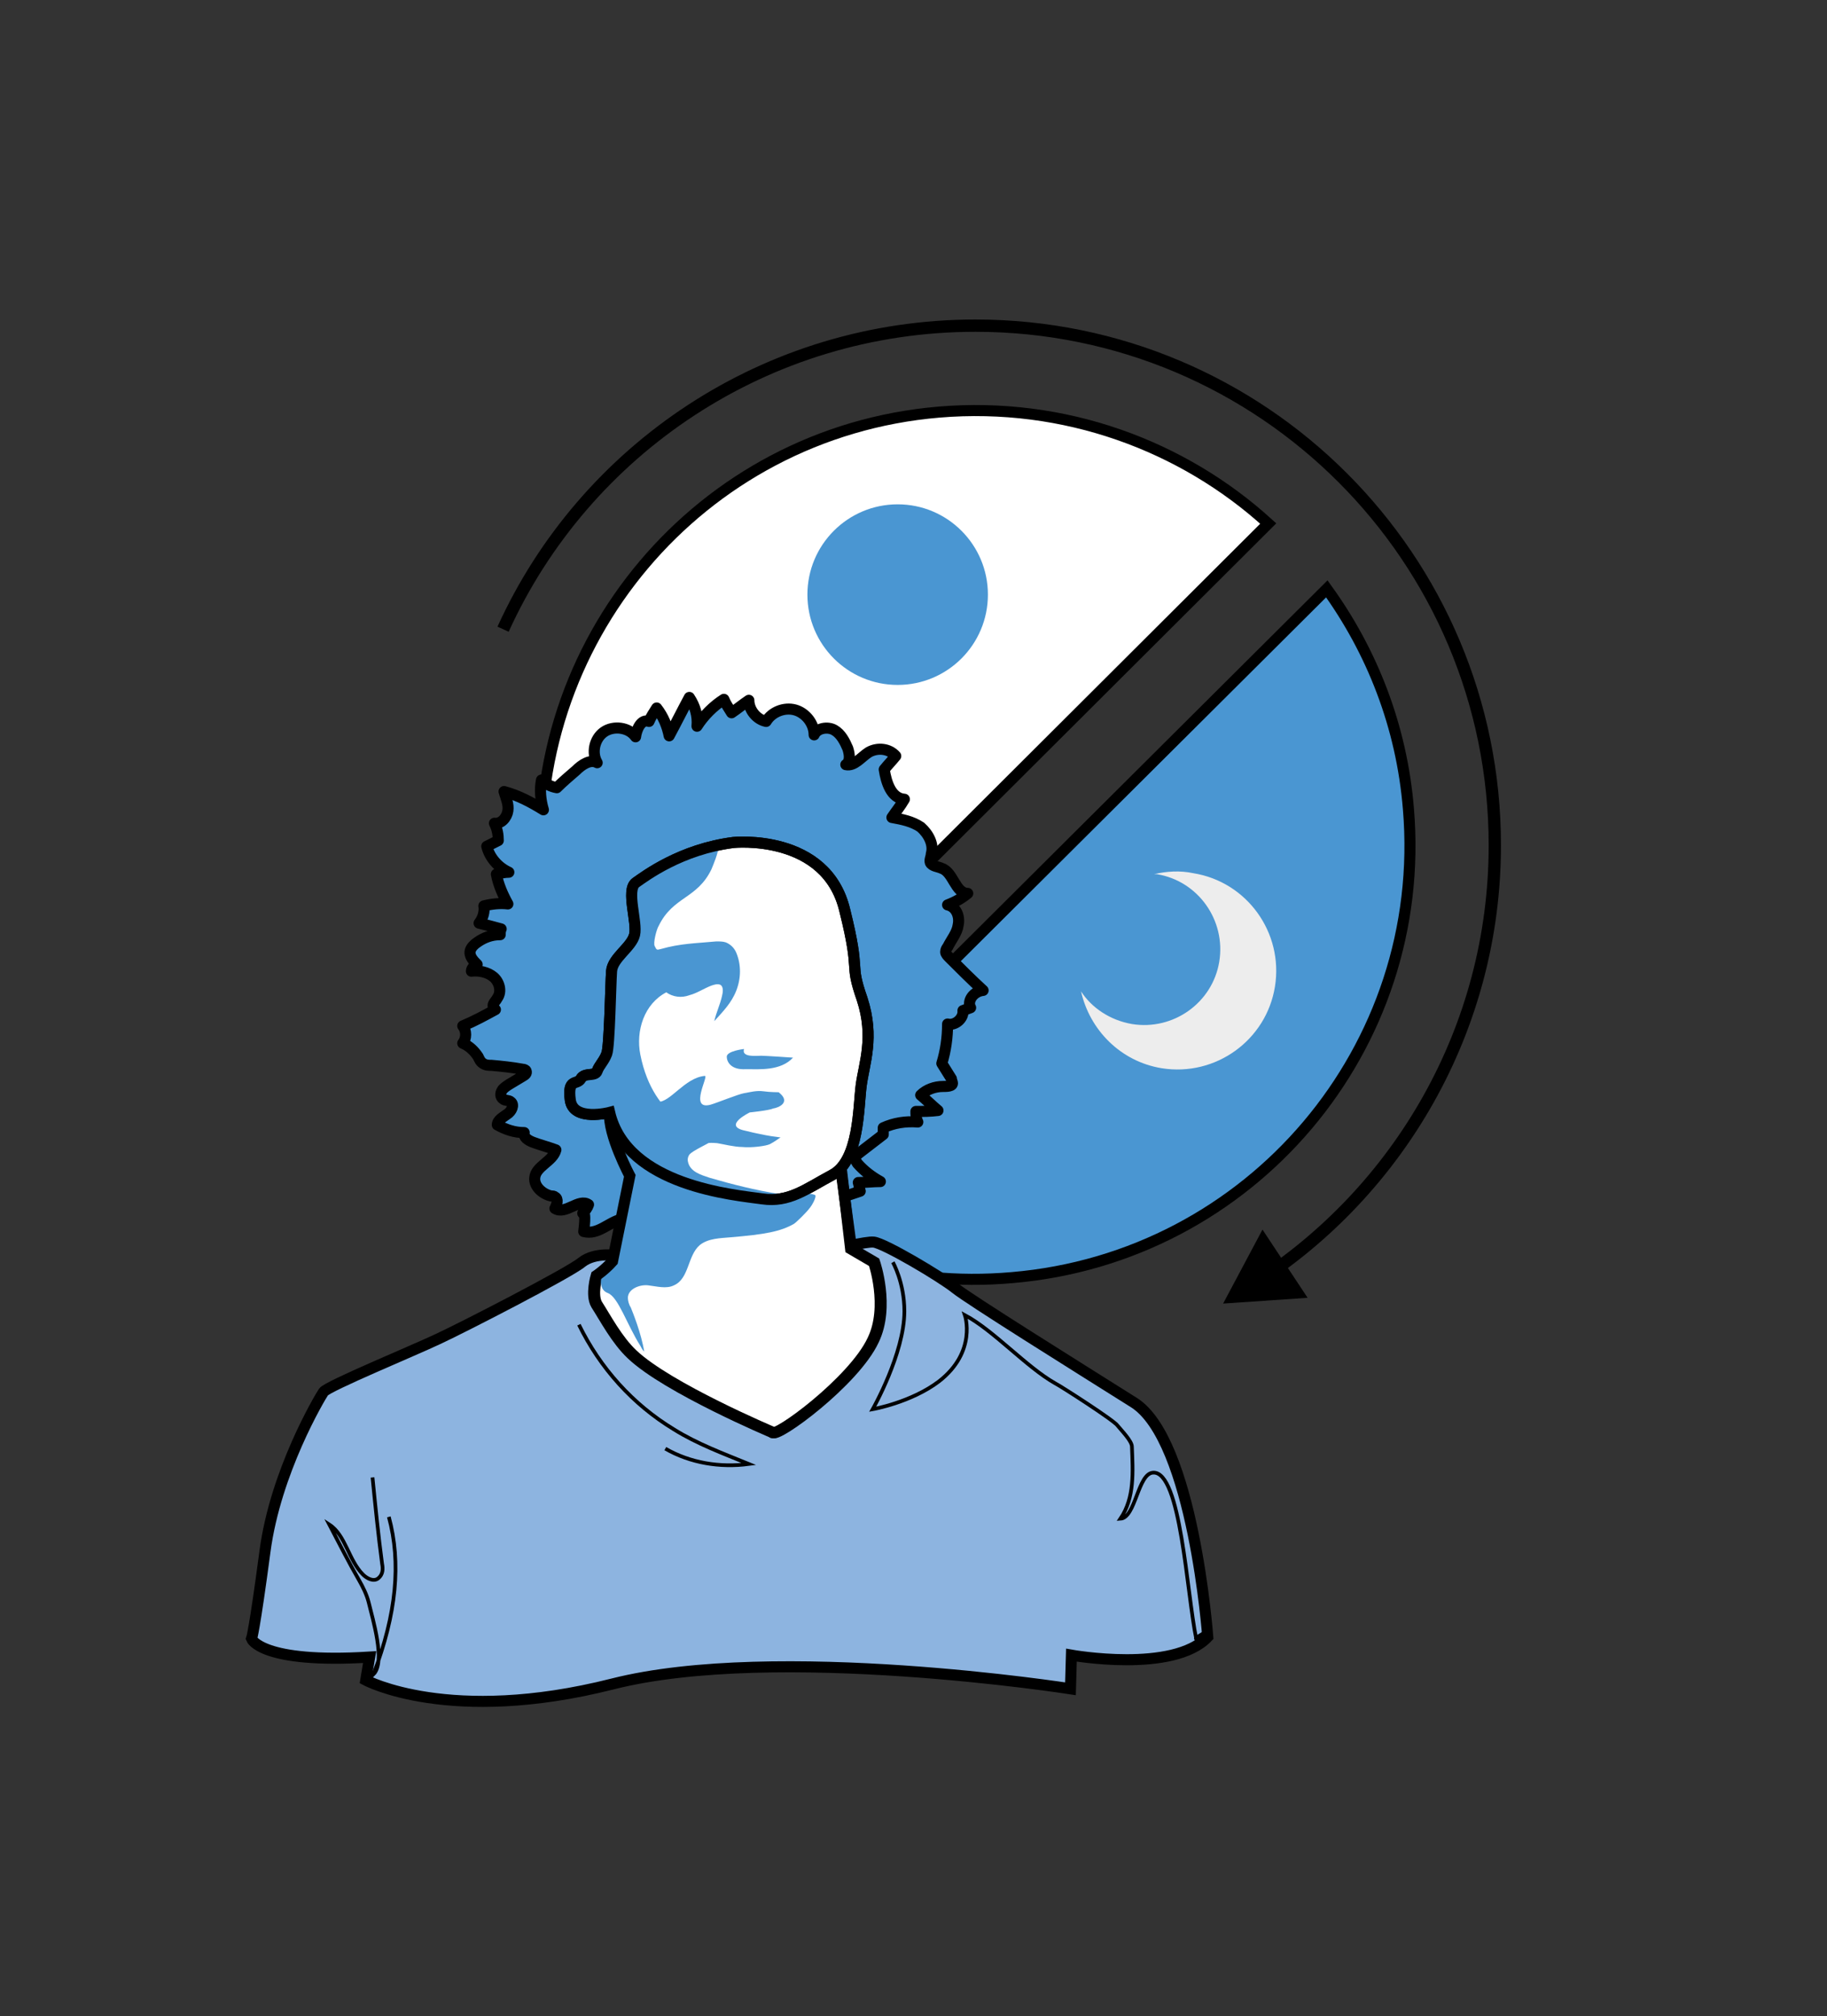 <?xml version="1.0" encoding="utf-8"?>
<!-- Generator: Adobe Illustrator 25.2.3, SVG Export Plug-In . SVG Version: 6.00 Build 0)  -->
<svg version="1.1" id="Laag_1" xmlns="http://www.w3.org/2000/svg" xmlns:xlink="http://www.w3.org/1999/xlink" x="0px" y="0px"
	 viewBox="0 0 190.3 209.9" style="enable-background:new 0 0 190.3 209.9;" xml:space="preserve">
<rect x="0" y="0" width="190.3" height="209.9" fill="#333333" stroke="none"/>
<style type="text/css">
	.st0{fill:#FFFFFF;stroke:#000000;stroke-width:1.152;stroke-miterlimit:10;}
	.st1{fill:#4A96D2;stroke:#000000;stroke-width:1.152;stroke-miterlimit:10;}
	.st2{fill:#4A96D2;}
	.st3{fill:none;stroke:#000000;stroke-width:1.28;stroke-miterlimit:10;}
	.st4{fill:#EDEDED;}
	.st5{fill:#8DB4E0;stroke:#000000;stroke-width:1.152;stroke-miterlimit:10;}
	.st6{fill:#4A96D2;stroke:#000000;stroke-width:1.152;stroke-linejoin:round;stroke-miterlimit:10;}
	.st7{fill:none;stroke:#000000;stroke-width:0.384;stroke-miterlimit:10;}
	.st8{fill:none;stroke:#000000;stroke-width:1.152;stroke-miterlimit:10;}
</style>
<g>
	<g>
		<path class="st0" d="M97.8,42.9C72.9,45,54.5,66.9,56.5,91.7c0.9,10.3,5.1,19.5,11.6,26.6l64-63.8
			C123.2,46.4,110.9,41.8,97.8,42.9z"/>
		<path class="st1" d="M74.8,124.4c8.5,6.3,19.2,9.6,30.6,8.6c24.9-2.1,43.4-23.9,41.3-48.8c-0.7-8.6-3.8-16.4-8.5-22.9L74.8,124.4z
			"/>
	</g>
	<circle class="st2" cx="93.5" cy="61.9" r="9.4"/>
	<g>
		<path class="st3" d="M52.4,65.5c8.5-18.7,27.4-31.6,49.2-31.6c29.9,0,54.1,24.2,54.1,54.1c0,19.1-10,36-25,45.6"/>
		<polygon points="131.5,128 136.2,135.1 127.4,135.7 		"/>
	</g>
	<g>
		<path class="st4" d="M117.9,106.6c4.3,0.7,8.4-2.2,9.1-6.5c0.7-4.3-2.2-8.4-6.5-9.1c-0.1,0-0.2,0-0.3,0c1.3-0.3,2.7-0.4,4.1-0.1
			c5.6,0.9,9.4,6.2,8.5,11.8c-0.9,5.6-6.2,9.4-11.8,8.5c-4.3-0.7-7.5-4-8.4-8C113.7,104.9,115.6,106.2,117.9,106.6z"/>
	</g>
	<g>
		<path class="st5" d="M64.3,130.7c0,0-2.3-0.4-3.7,0.7c-1.3,1.1-12.6,6.9-15,8c-2.3,1.1-11.5,4.9-11.9,5.5c-0.4,0.6-5,8.3-6.1,16.6
			c-1.1,8.3-1.4,9.1-1.4,9.1s1,2.6,12.3,1.9l-0.4,2.4c0,0,8.7,4.7,25.7,0.4c17-4.3,47.7,0.5,47.7,0.5l0.1-3.5c0,0,10.6,1.9,14.2-1.9
			c0,0-1.5-20.5-7.7-24.4c-6.2-3.9-17.1-10.7-18.6-11.9c-1.5-1.2-7.4-4.7-8.5-4.8c-0.7-0.1-4.4,0.8-4.4,0.8l-9.7,9.3L64.3,130.7z"/>
		<path class="st6" d="M102.4,103.1c-1.2-1.1-2.4-2.3-3.5-3.4c-0.2-0.2-0.4-0.4-0.4-0.6c0-0.2,0.1-0.4,0.2-0.5
			c0.4-0.8,1-1.5,1.1-2.3c0.2-0.9-0.2-1.9-1.1-2.1c0.8-0.3,1.5-0.7,2.1-1.2c-1.3,0-1.5-2.2-2.7-2.6c-0.4-0.2-1-0.2-1.2-0.6
			c-0.1-0.3,0.1-0.6,0.1-0.9c0.3-1-0.3-2.1-1.1-2.8c-0.9-0.6-1.9-0.8-3-1c0.4-0.6,0.9-1.2,1.3-1.9c-1.4-0.1-1.9-1.8-2.1-3.1
			c0.4-0.5,0.8-0.9,1.2-1.4c-0.7-0.8-1.9-0.9-2.8-0.4c-0.8,0.5-1.5,1.5-2.4,1.3c0.5-0.3,0.4-1.1,0.2-1.7c-0.3-0.7-0.7-1.5-1.4-1.9
			c-0.7-0.4-1.8-0.2-2.1,0.5c0-1.2-0.9-2.3-2-2.6c-1.1-0.3-2.4,0.2-3,1.2c-1-0.2-1.8-1.2-1.8-2.2c-0.6,0.4-1.2,0.9-1.8,1.3
			c-0.3-0.5-0.6-0.9-0.8-1.4c-1.1,0.7-2.1,1.7-2.8,2.8c0.1-1.1-0.2-2.1-0.8-3c-0.7,1.3-1.4,2.7-2.1,4c-0.2-1-0.6-2-1.3-2.9
			c-0.3,0.5-0.6,0.9-0.8,1.4c-0.8-0.3-1.3,0.8-1.4,1.6c-0.7-1-2.3-1.2-3.3-0.5c-1,0.7-1.3,2.2-0.7,3.2c-0.7-0.4-1.6,0.2-2.2,0.8
			c-0.7,0.6-1.4,1.2-2,1.8c-0.6-0.1-1.2-0.4-1.6-0.8c-0.2,1-0.1,2.1,0.2,3.1c-1.3-0.8-2.6-1.5-4.1-1.9c0.2,0.7,0.5,1.3,0.4,2
			s-0.7,1.4-1.4,1.3c0.3,0.6,0.4,1.2,0.4,1.8c-0.4,0.2-0.8,0.4-1.2,0.6c0.3,1.2,1.2,2.2,2.3,2.7c-0.4,0-0.9,0.1-1.3,0.2
			c0.2,1.1,0.7,2.2,1.2,3.1c-0.8-0.1-1.7,0-2.5,0.2c0.1,0.6-0.1,1.3-0.5,1.8c0.8,0.2,1.6,0.4,2.3,0.6c-0.1,0.2-0.1,0.4-0.1,0.6
			c-0.9,0-1.7,0.3-2.4,0.8c-0.3,0.2-0.6,0.5-0.7,0.8c-0.2,0.6,0.3,1.1,0.7,1.5c-0.3,0.1-0.6,0.4-0.6,0.7c0.8-0.1,1.7,0.1,2.3,0.6
			c0.6,0.5,0.9,1.5,0.4,2.2c-0.1,0.2-0.3,0.4-0.4,0.6c-0.1,0.2,0,0.5,0.2,0.6c-1.1,0.6-2.2,1.2-3.4,1.7c0.4,0.5,0.4,1.3,0,1.8
			c0.7,0.3,1.2,0.8,1.6,1.4c0.1,0.2,0.2,0.5,0.5,0.7c0.3,0.2,0.6,0.2,0.9,0.2c1.1,0.1,2.1,0.2,3.2,0.4c0.2,0,0.4,0.1,0.4,0.2
			c0.1,0.2-0.1,0.4-0.3,0.5c-0.5,0.3-1,0.6-1.5,0.9c-0.3,0.2-0.6,0.4-0.7,0.6c-0.2,0.3-0.2,0.7,0.1,0.9c0.2,0.2,0.6,0.1,0.8,0.3
			c0.4,0.3,0.1,1-0.4,1.3c-0.4,0.3-1,0.6-1,1.1c0.9,0.5,1.8,0.8,2.8,0.8c-0.1,0.5,0.4,0.8,0.9,1c0.8,0.3,1.6,0.5,2.4,0.8
			c-0.3,1.2-2.1,1.7-2.2,2.9c-0.1,0.9,0.8,1.7,1.7,1.9c0.2,0,0.3,0,0.4,0.1c0.4,0.2,0.2,0.8,0,1.2c1.1,0.7,2.5-1.1,3.5-0.4
			c-0.1,0.3-0.3,0.6-0.6,0.9c0.4-0.3,0.1,1.9,0.1,1.9c1.5,0.4,2.6-1,4-1.3c1.4-0.3,3.1,0.5,4.1,1.4c0.6-2.1,0.6-4.4,0.6-6.6
			c1.1,1.3,2.5,2.5,4,3.3c2.5,1.2,5.3,1.5,8.1,1.1c2.7-0.4,5.4-1.2,8-2.1c-0.1-0.3-0.1-0.6-0.2-0.9c0.8,0,1.5-0.1,2.3-0.1
			c-0.9-0.5-1.7-1.1-2.4-1.9c-0.1-0.2-0.3-0.4-0.2-0.6c0-0.2,0.2-0.3,0.3-0.4c0.9-0.7,1.7-1.3,2.6-2c0-0.2,0-0.4,0-0.7
			c1.1-0.5,2.3-0.7,3.6-0.6c-0.2-0.4-0.2-0.8-0.2-1.1c0.8,0,1.5,0,2.3-0.1c-0.6-0.5-1.2-1.1-1.8-1.6c0.6-0.6,1.5-0.9,2.3-0.9
			c0.4,0,1.1,0,1-0.4c0-0.1-0.1-0.2-0.1-0.4c-0.3-0.5-0.7-1.1-1-1.6c0.4-1.3,0.6-2.7,0.6-4.1c0.8,0.2,1.7-0.6,1.6-1.4
			c0.3-0.1,0.5-0.2,0.8-0.3C100.7,104.2,101.4,103.2,102.4,103.1z"/>
		<path class="st0" d="M87.4,120.4l1.3,9.6l2.4,1.4c0,0,1.6,4.6-0.1,8.1c-2,4.3-10.2,10.3-10.5,9.6c0,0-10.9-4.6-14.6-8.1
			c-1.6-1.5-2.8-3.8-3.7-5.2c-0.6-1,0-3,0-3s0.9-0.6,1.7-1.5l1.8-8.9c0,0-2.3-4.3-2.1-6.6c0.2-2.2,9.3-0.5,9.3-0.5L87.4,120.4z"/>
		<path class="st0" d="M76.4,87.7c0,0,9.7-1,11.6,7.1c1.7,6.8,0.4,5.2,1.8,9.2c1.3,4,0.2,6.7-0.1,9s-0.2,7.8-3,9.3
			c-2.8,1.5-4.5,2.9-7.3,2.5s-14.1-1.3-15.9-9c0,0-3.8,1-4.1-1.3s0.7-1.5,1.1-2.2s1.5-0.2,1.7-0.8c0.2-0.6,0.7-1,1-1.8
			c0.3-0.8,0.4-7.2,0.5-8.6c0.1-1.4,2.1-2.5,2.4-3.8s-0.9-4.6,0.1-5.4C67.2,91.2,70.9,88.4,76.4,87.7z"/>
		<path class="st7" d="M126,169.5c0.4,0-1.8,1.1-1.4,1.1c-1-4.8-1.6-17.5-4.5-17.3c-1.6,0.1-1.8,4.7-3.4,4.8
			c1.5-2.2,1.3-4.9,1.2-7.5c0-0.6-1.1-1.7-1.5-2.2c-0.3-0.5-5.9-4.1-6.5-4.4c-3-1.7-6.4-5.5-9.4-7.1c0,0,1.3,3.8-2.7,6.9
			c-2.9,2.2-6.9,2.9-6.9,2.9s3.3-5.8,3.3-10.2c0-3-1.2-5.1-1.2-5.1"/>
		<path class="st7" d="M60.3,137.9c2.2,4.5,5.6,8.3,9.9,10.9c2.4,1.5,5.1,2.5,7.8,3.6c-3,0.4-6.1-0.1-8.7-1.6"/>
		<path class="st2" d="M79.7,124.6c2.2,0.7,1.7-0.2,4-0.4c0.3,0,1,0.1,1.2,0.2c0.2,0.2-0.4,1.2-0.6,1.4c-0.2,0.3-1.3,1.4-1.6,1.6
			c-1.4,0.8-3,1.1-6.6,1.4c-1.1,0.1-2.3,0.1-3.2,0.8c-1.3,1.1-1.1,3.5-2.7,4.2c-0.8,0.4-1.8,0.1-2.7,0c-0.9-0.1-2.1,0.4-2.1,1.3
			c0,0.3,0.1,0.7,0.3,1c0.2,0.5,1.1,2.7,1.4,4.6c-0.2-0.2-0.3-0.4-0.4-0.6c-1.4-2.2-2.3-5.1-3.4-5.5c-1.1-0.4-0.6-2-0.6-2l1.2-1.3
			l1.8-8.9l-1.7-4c0,0,5.9,4.2,10.6,5.2c4.7,1,6.9,1.6,7.7,1.5C83.1,125,79.7,124.6,79.7,124.6z"/>
		<path class="st2" d="M66.7,109.8c-0.5-2.5,0.4-5.3,2.7-6.5c0.7,0.5,1.6,0.6,2.4,0.3c0.8-0.2,1.5-0.7,2.3-1
			c0.3-0.1,0.6-0.2,0.9-0.1c0.4,0.2,0.3,0.8,0.2,1.2c-0.2,0.9-0.6,1.7-0.8,2.6c0.9-1,1.8-1.9,2.3-3.2c0.5-1.3,0.5-2.7,0-3.9
			c-0.2-0.5-0.6-0.9-1.1-1.1c-0.3-0.1-0.6-0.1-1-0.1c-2.1,0.2-3.7,0.2-5.8,0.8c-0.4,0.1-0.4,0.1-0.6-0.3c-0.2-0.3,0.2-1.8,0.4-2.1
			c1.5-3.1,4-2.8,5.5-5.9c0.2-0.5,0.7-1.6,0.8-2.6c-4.8,0.9-7.9,3.3-8.9,4.1c-1,0.8,0.3,4-0.1,5.4s-2.3,2.4-2.4,3.8
			c-0.1,1.4-0.3,7.8-0.5,8.6c-0.3,0.8-0.8,1.2-1,1.8s-1.3,0.2-1.7,0.8c-0.4,0.6-1.4-0.1-1.1,2.2s4.1,1.3,4.1,1.3
			c1.8,7.7,13.1,8.6,15.9,9c0.7,0.1,1.4,0.1,2,0c0.1-0.2,0.1-0.4,0-0.6c-2.5-0.4-4.9-1-7.3-1.7c-0.9-0.3-1.9-0.6-2.2-1.5
			c-0.1-0.3-0.1-0.6,0.1-0.9c0.3-0.4,1.9-1.1,2.3-1.4c0.5-0.4-0.7-0.6-1.3-1C73.1,117.5,68.1,116.8,66.7,109.8z"/>
		<path class="st8" d="M87.6,121.4l1,8.6l2.4,1.4c0,0,1.6,4.6-0.1,8.1c-2,4.3-10.2,10.3-10.5,9.6c0,0-10.9-4.6-14.6-8.1
			c-1.6-1.5-2.8-3.8-3.7-5.2c-0.6-1,0-3,0-3s0.9-0.6,1.7-1.5l1.8-8.9c0,0-2.3-4.3-2.1-6.6"/>
		<path class="st8" d="M76.4,87.7c0,0,9.7-1,11.6,7.1c1.7,6.8,0.4,5.2,1.8,9.2c1.3,4,0.2,6.7-0.1,9s-0.2,7.8-3,9.3
			c-2.8,1.5-4.5,2.9-7.3,2.5s-14.1-1.3-15.9-9c0,0-3.8,1-4.1-1.3s0.7-1.5,1.1-2.2s1.5-0.2,1.7-0.8c0.2-0.6,0.7-1,1-1.8
			c0.3-0.8,0.4-7.2,0.5-8.6c0.1-1.4,2.1-2.5,2.4-3.8s-0.9-4.6,0.1-5.4C67.2,91.2,70.9,88.4,76.4,87.7z"/>
	</g>
	<path class="st7" d="M38.8,153.8c0.3,3,0.6,6,1,9c0.1,0.5,0.1,1.1-0.4,1.5c-0.5,0.4-1.2,0-1.6-0.4c-1.5-1.5-1.8-4.1-3.5-5.2
		c1,1.9,2,3.9,3.1,5.8c0.4,0.7,0.8,1.5,1,2.3c0.4,1.7,1.8,6.2,0.5,7.5c2.4-6.3,2.9-11.6,1.6-16.4"/>
	<path class="st2" d="M82.6,110.1c0,0-2.9-0.2-3.3-0.2c-0.5,0-2.1,0.2-1.8-0.7c0,0-1.8,0.2-1.8,0.8c0,0.5,0.4,1.4,2,1.3
		C79.1,111.3,81.3,111.5,82.6,110.1z"/>
	<path class="st2" d="M81.1,113.7c0,0-0.9,0-1.6-0.1c-0.7-0.1-1.4,0.1-2,0.2s-2.8,1-3.5,1.2c-2.3,0.6-0.1-3.1-0.6-3
		c-2.1,0.2-3.6,2.8-4.9,2.7c-2.6-0.3,0.4,2.4,0.8,3.5c1.1,2.7,2,0.5,5.4,0.8c0.6,0.1,1.8,0.4,2.6,0.4c1,0.1,2.5-0.1,2.9-0.3
		s1.1-0.7,1.1-0.7s-1.3-0.1-3.7-0.7c-2.4-0.5,0.5-1.9,0.5-1.9s2-0.2,2.4-0.4C81.2,115.3,82.4,114.7,81.1,113.7z"/>
</g>
</svg>
